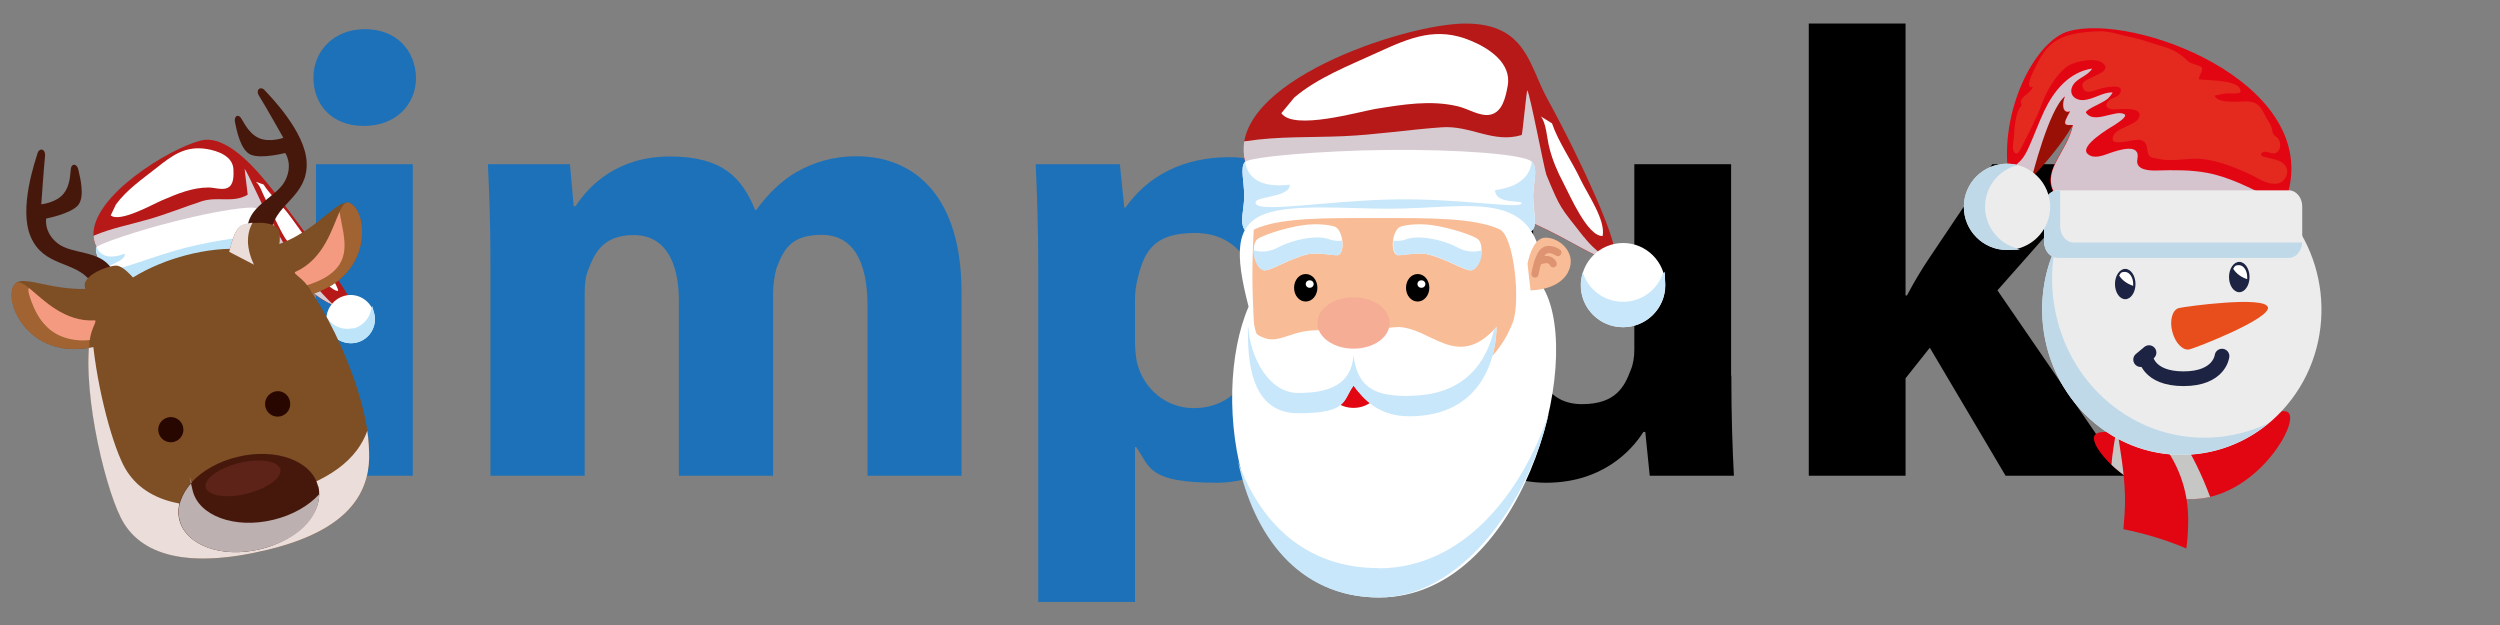 <?xml version="1.0" encoding="UTF-8"?>
<svg xmlns="http://www.w3.org/2000/svg" version="1.1" viewBox="0 0 1072 268.1">
  <rect x="0" y="0" width="1072" height="268.1" fill="#808080" stroke="none"/>
  <!-- Generator: Adobe Illustrator 29.0.1, SVG Export Plug-In . SVG Version: 2.1.0 Build 192)  -->
  <defs>
    <style>
      .st0 {
        fill: #bfd9e9;
      }

      .st1 {
        fill: #bdb0b0;
      }

      .st1, .st2, .st3, .st4, .st5 {
        mix-blend-mode: multiply;
      }

      .st2 {
        fill: #eaddda;
      }

      .st6 {
        fill: #270700;
      }

      .st7 {
        fill: #7e4e24;
      }

      .st8, .st9 {
        fill: #fff;
      }

      .st3 {
        fill: #d5c3cd;
      }

      .st10 {
        fill: #f5ad96;
      }

      .st11 {
        stroke: #1d2342;
        stroke-width: 6.3px;
      }

      .st11, .st12 {
        fill: none;
        stroke-linecap: round;
        stroke-linejoin: round;
      }

      .st4 {
        fill: #c6c6c5;
      }

      .st13 {
        fill: #9b1006;
      }

      .st14 {
        isolation: isolate;
      }

      .st15 {
        fill: #46180c;
      }

      .st12 {
        stroke: #df9471;
        stroke-width: 3.1px;
      }

      .st5 {
        fill: #d7cbd2;
      }

      .st16 {
        fill: #f39a80;
      }

      .st17 {
        fill: #c8e7fa;
      }

      .st18 {
        fill: #bee4fa;
      }

      .st19 {
        fill: #1d71b8;
      }

      .st20 {
        fill: #5d2218;
      }

      .st21 {
        fill: #f8bc96;
      }

      .st22 {
        fill: #e84e1b;
      }

      .st23 {
        fill: #b61918;
      }

      .st24 {
        fill: #e20613;
      }

      .st25 {
        fill: #1d2342;
      }

      .st26 {
        fill: #e4291f;
      }

      .st27 {
        fill: #ececec;
      }

      .st9 {
        mix-blend-mode: soft-light;
      }

      .st28 {
        fill: #a06331;
      }
    </style>
  </defs>
  <g class="st14">
    <g id="Layer_1">
      <g>
        <g>
          <path class="st19" d="M178.4,33.3c0,11.4-8.5,20.7-22.4,20.7s-21.6-9.3-21.6-20.7,8.7-20.8,22.1-20.8,21.6,9,21.9,20.8ZM135.5,204V70.4h41.5v133.6h-41.5Z"/>
          <path class="st19" d="M210.3,113c0-16.7-.5-30.6-1.1-42.6h35.2l1.6,18h.8c5.7-8.7,17.8-21.3,40.4-21.3s30.9,9,36.6,22.9h.5c5.2-7.1,10.9-12.6,17.5-16.4,7.4-4.1,15.6-6.6,25.4-6.6,25.7,0,45.1,18,45.1,58.2v78.8h-40.3v-72.7c0-19.4-6.3-30.6-19.7-30.6s-16.4,6.6-19.4,14.5c-.8,3-1.4,7.1-1.4,10.7v78.1h-40.4v-75.1c0-16.7-6-28.1-19.4-28.1s-16.9,8.2-19.4,14.7c-1.4,3.3-1.6,7.1-1.6,10.7v77.8h-40.4v-91h0Z"/>
          <path class="st19" d="M445.2,115.2c0-17.5-.5-32.2-1.1-44.8h36.1l1.9,18.6h.5c9.8-13.9,25.1-21.6,44.5-21.6,29.2,0,55.4,25.4,55.4,68s-30.9,71.6-60.6,71.6-28.7-6.6-34.7-15.3h-.5v66.4h-41.5V115.2h0ZM486.7,146.6c0,3.3.3,6,.8,8.7,2.7,11.2,12.3,19.7,24.3,19.7,18,0,28.7-15,28.7-37.7s-9.6-37.4-28.1-37.4-22.1,8.7-24.9,21c-.5,2.2-.8,4.9-.8,7.4v18.3Z"/>
        </g>
        <g>
          <path d="M742.4,161.1c0,17.5.5,31.7,1.1,42.9h-36.1l-1.9-18.8h-.8c-5.2,8.2-17.8,21.8-41.8,21.8s-47-16.9-47-58.2v-78.4h41.5v71.8c0,19.4,6.3,31.1,21,31.1s18.3-7.9,20.8-14.5c1.1-2.5,1.6-5.5,1.6-9v-79.4h41.5v90.7h.1Z"/>
          <path d="M817.2,126.7h.5c3-5.7,6.3-11.2,9.6-16.1l27-40.2h50l-47.8,54.1,54.6,79.5h-51.1l-32.5-54.9-10.4,13.1v41.8h-41.5V10.1h41.5v116.6h.1Z"/>
        </g>
      </g>
      <g>
        <path class="st23" d="M692.3,108.1c0,15.6-39.7-30.9-97.1-22.6-25.7,3.7-57.5-1-61.3-16.1-8.6-33.8,68.5-59.3,94.5-59.3s27.3,18,34.8,31.7c16.2,29.6,29.2,59.7,29.2,66.3Z"/>
        <path class="st5" d="M679.2,101.7c-10.3-13.2-9.8-11.5-16.1-26.7-.9-2.2-6.9-34.2-8.2-36.3-.3,0-2.1,19.2-2.4,19.2-12.3,3.7-21.9-4.3-34.5-3.3-14.1,1-28,3.2-42.1,3.8-13.8.6-27.8,0-41.4,2.1-.3,0-.7,0-1,.1-.5,2.8-.4,5.7.4,8.7,3.8,15.1,35.6,19.8,61.3,16.1,49.4-7.1,85.7,26.3,94.8,25.8-4.1-2.5-7.8-5.7-10.8-9.6Z"/>
        <path class="st8" d="M656.9,69.4c-3-3.3-32.3-5.4-61.7-5.1-29.5.3-59,3-61.3,5.1-2.3,2.1-.3,8.9-.4,14.8,0,6-2.2,11.1.4,14.7,5.2,7.1,118.4,3.9,123,0,2.5-2.1.6-8,.5-14.7,0-5.5,2.3-11.9-.5-14.8Z"/>
        <path class="st17" d="M656.9,69.4c-.5-.6.8,10.1-15.8,12.1,0,6.7,13.5,3.9,11.1,6-2.1,1.9-27.9-2.5-54.4-2-28,.5-56.8,5.7-59.2,2-2.4-3.6,14.4-2.3,14.5-8.3-19.6,2.3-18.8-10.2-19.2-9.8-2.3,2.1-.3,8.9-.4,14.8,0,6-2.2,11.1.4,14.7,5.2,7.1,118.4,3.9,123,0,2.5-2.1.6-8,.5-14.7,0-5.5,2.3-11.9-.5-14.8Z"/>
        <path class="st8" d="M661.9,123.7c17.8,31.6-9.4,132.5-70.5,132.5s-73-85.5-56-124.7c-6-23.1-5.7-35.1,7.1-39.8,11.8-4.4,35.3-2.2,53-2.2,36.7,0,66.5-10.8,66.5,34.2Z"/>
        <path class="st17" d="M591.1,243.6c-32,0-51.1-20.3-60.2-45.6,6.5,30.9,25.3,58.2,60.5,58.2s64.2-41,72.7-78.9c-11.4,33.9-36.5,66.4-73,66.4Z"/>
        <path class="st21" d="M648.7,138.2c-6.2,16.2-21.4,31.4-58.2,31.4s-52.4-19.7-52.9-32.4c-.6-12.7-.9-21,0-38.7,11-5.3,30.6-5,52.9-5s41.4-.2,52.5,4.8c6.2,2.8,9.1,30.9,5.7,39.9Z"/>
        <path class="st24" d="M591.6,165.3c0,5.3-5,9.6-11.2,9.6s-11.2-4.3-11.2-9.6,5-9.6,11.2-9.6,11.2,4.3,11.2,9.6Z"/>
        <path class="st8" d="M599,140.3c-8.1,0-14.4,4.6-18.6,8.7-4.1-4.1-7.4-7.4-15.5-7.4-14.8,0-18,9.7-29.8-1.4,0,10.8-.3,36.9,21.5,36.9s19.1-5.6,23.8-11.8c4.6,6.2,11.1,13.1,23.9,13.1,32.6,0,37.4-27.5,37.4-38.2-17,19.1-28,0-42.7,0Z"/>
        <path class="st17" d="M604.3,169.8c-12.7,0-22-2-23.9-17.3-1.1,12.8-11,16-23.8,16s-20.6-15.9-21.3-28c0,0-.1-.1-.2-.2,0,10.8-.3,36.9,21.5,36.9s19.1-5.6,23.8-11.8c4.6,6.2,11.1,13.1,23.9,13.1,32.6,0,37.4-27.5,37.4-38.2-.4.4-.8.8-1.1,1.2-2.8,12.3-11.5,28.2-36.3,28.2Z"/>
        <path class="st10" d="M595.9,138.5c0,6.1-6.9,11-15.5,11s-15.5-4.9-15.5-11,6.9-11,15.5-11,15.5,4.9,15.5,11Z"/>
        <g>
          <path d="M612.9,123.4c0,3.2-2.2,5.9-5,5.9s-5-2.6-5-5.9,2.2-5.9,5-5.9,5,2.6,5,5.9Z"/>
          <path class="st8" d="M611.2,121.8c0,.9-.7,1.6-1.7,1.6s-1.7-.7-1.7-1.6.7-1.6,1.7-1.6,1.7.7,1.7,1.6Z"/>
        </g>
        <g>
          <path d="M564.9,123.4c0,3.2-2.2,5.9-5,5.9s-5-2.6-5-5.9,2.2-5.9,5-5.9,5,2.6,5,5.9Z"/>
          <path class="st8" d="M563.3,121.8c0,.9-.7,1.6-1.7,1.6s-1.7-.7-1.7-1.6.7-1.6,1.7-1.6,1.7.7,1.7,1.6Z"/>
        </g>
        <g>
          <path class="st8" d="M631.3,115.8c-2.5,1-10.2-4.5-18.9-6.7-4.9-1.2-12.6.9-13.6.2-2.8-2-1.6-10.2,1.3-11.9,1.2-.7,7-1.8,13.7-.9,8.6,1.2,18.6,4.7,20.1,6.2,2.7,2.6,1.2,11.5-2.6,13.1Z"/>
          <path class="st17" d="M624.3,105.8c-2.5-1.4-6.6-2.8-11.5-3.6-3.8-.6-7.3-.5-9.8.4-1.8.7-3.7.8-5.5.6-.3,2.5,0,5.1,1.5,6.1,1,.7,8.7-1.4,13.6-.2,8.7,2.2,16.4,7.7,18.9,6.7,2.5-1,4-5,4-8.5-3.3,1-7.2.8-11.1-1.5Z"/>
        </g>
        <g>
          <path class="st8" d="M541.6,115.8c2.5,1,10.2-4.5,18.9-6.7,4.9-1.2,12.6.9,13.6.2,2.8-2,1.6-10.2-1.3-11.9-1.3-.7-7-1.8-13.7-.9-8.6,1.2-18.6,4.7-20.1,6.2-2.7,2.6-1.2,11.5,2.6,13.1Z"/>
          <path class="st17" d="M548.7,105.8c2.5-1.4,6.6-2.8,11.5-3.6,3.8-.6,7.3-.5,9.8.4,1.8.7,3.7.8,5.5.6.3,2.5,0,5.1-1.5,6.1-1,.7-8.7-1.4-13.6-.2-8.7,2.2-16.4,7.7-18.9,6.7-2.5-1-4-5-4-8.5,3.3,1,7.1.8,11.1-1.5Z"/>
        </g>
        <path class="st8" d="M677.9,122.3c0,10,8.1,18,18.1,18s18.1-8.1,18.1-18-8.1-18.1-18.1-18.1-18.1,8.1-18.1,18.1Z"/>
        <path class="st17" d="M695.9,129.4c-8.1,0-14.9-5.3-17.2-12.6-.5,1.7-.9,3.6-.9,5.5,0,10,8.1,18,18.1,18s18.1-8.1,18.1-18-.3-3.7-.8-5.5c-2.3,7.3-9.1,12.6-17.2,12.6Z"/>
        <path class="st9" d="M549.5,48.6c5.3,7.4,32.8-.6,40.3-1.9,11.8-1.9,23.7-3.9,35.4-1.1,4.3,1,9.3,4.4,13.7,3.6,5.3-1,6.7-7.4,7.6-12.4,1.8-9.8-8.2-16.2-15.7-19.3-14.7-6.2-25.9-1.5-39.9,4.9-12.3,5.7-25.6,10.7-35.9,19.4l-5.6,6.8Z"/>
        <path class="st9" d="M660.6,49.8c2.5,2.8,2.7,9.7,3.8,13.7,1.3,5.2,3.5,10.3,6,15,2.8,5.3,10.3,22.9,16.8,22.7,1.4-6.8-6.5-18-9.4-24.1-3.8-8.1-9.4-15.8-12.3-24.2l-5-3.1Z"/>
        <g>
          <path class="st21" d="M673.3,114.2c-2.6,10.5-17,10.3-17,10.3l-1.3-11.4s1.9-11.2,7.7-11.2,12.2,5.7,10.6,12.3Z"/>
          <path class="st12" d="M658.2,117.5s1.3-7.9,3.8-9.8c2.5-1.9,6,.6,6,.6"/>
          <path class="st12" d="M659.6,112.2c5.3-2.5,6.4.9,6.4.9"/>
        </g>
      </g>
      <g>
        <g>
          <path class="st23" d="M151,130c.5,2.2-2.8,3-7.9,1-5.8-2.3-13.8-8.2-21.3-19.6-14-7.6-29.7-10.3-43.9-4.6-13.9,5.5-32.3,7.2-36.5-.7-.1-.2-.2-.4-.3-.7-.3-.7-.5-1.3-.7-2,0,0,0,0,0-.1-.1-.6-.2-1.2-.3-1.9,0,0,0,0,0-.1h0c-1.2-17.1,32.9-37.9,46.2-41.1,8.3-2,17.7,6.4,23.7,13,13.1,14.4,40.1,53.2,41,56.9Z"/>
          <path class="st5" d="M143.1,130.9c-5.8-2.3-13.8-8.2-21.3-19.6-14-7.6-29.7-10.3-43.9-4.6-13.9,5.5-32.3,7.2-36.5-.7-.1-.2-.2-.4-.3-.7-.6-1.4-.9-2.7-1-4.2.2,0,.3-.1.5-.2,7.3-3.1,15.3-4.6,22.9-6.8,7.8-2.2,15.3-5.3,23-7.8,7-2.2,13.4.9,19.7-2.8.1,0-1.4-11-1.3-11.1,1,1,8.7,18.1,9.5,19.2,5.6,7.7,5.2,12.7,12.8,18.6.6,4.2,10,15.1,15.8,20.6Z"/>
          <path class="st8" d="M110.2,89.4c-2.1-1.4-18.8,1.3-35.2,5.5-16.4,4.1-32.6,9.7-33.6,11.1-1,1.5,1,5,1.8,8.3.8,3.3.3,6.5,2.2,8.1,3.8,3.3,66.7-13.8,68.8-16.6,1.1-1.5-.8-4.5-1.7-8.3-.8-3.1-.3-6.9-2.3-8.2Z"/>
          <path class="st18" d="M110.2,89.4c-.4-.2,1.8,5.5-7.2,8.9,1,3.7,8.1.3,7,1.8-.9,1.3-16,2.4-30.7,6.2-15.6,4.1-31,10.9-32.8,9.1-1.8-1.7,7.7-3.3,7-6.6-10.7,4-11.9-3.2-12.1-2.9-1,1.5,1,5,1.8,8.3.8,3.3.3,6.5,2.2,8.1,3.8,3.3,66.7-13.8,68.8-16.6,1.1-1.5-.8-4.5-1.7-8.3-.8-3.1-.3-6.9-2.3-8.2Z"/>
          <path class="st8" d="M140.3,139.2c1.3,5.6,7,9,12.5,7.7,5.6-1.3,9-7,7.6-12.5s-7-9-12.5-7.6-9,7-7.7,12.5Z"/>
          <path class="st18" d="M151.4,140.7c-4.5,1.1-9-.9-11.3-4.7,0,1,0,2.1.3,3.2,1.3,5.6,7,9,12.5,7.7,5.6-1.3,9-7,7.6-12.5s-.7-2-1.2-2.9c-.3,4.4-3.4,8.3-7.9,9.4Z"/>
          <path class="st9" d="M47.4,92.3c3.9,3.4,18.2-4.8,22.3-6.5,6.3-2.7,12.8-5.4,19.7-5.4,2.5,0,5.8,1.2,8.1.2,2.8-1.3,2.7-5,2.6-8-.3-5.7-6.7-7.9-11.4-8.7-9.1-1.5-14.7,2.6-21.6,8.1-6.1,4.8-12.8,9.4-17.4,15.7l-2.2,4.6Z"/>
          <path class="st9" d="M109.7,78c1.8,1.2,2.8,5,4,7.1,1.4,2.7,7.2,15.7,9.3,18,2.3,2.6,18.4,22.5,22,21.6-.2-4-19.5-30.7-21.9-33.7-3.2-4-7.4-7.6-10.1-11.9l-3.2-1.1Z"/>
        </g>
        <path class="st15" d="M116.5,98.1c2.1-10.8,15.5-14.1,15-28.3-.4-13.4-16.3-29.2-18-31.1-1.7-1.9-4.2-.3-2.3,2.6,1.9,2.9,10.3,17.8,10.3,17.8,0,0-6.1,2.2-10.7,0-4.6-2.2-6.5-7.4-7.7-8.8-1.2-1.4-2.9-.4-2.3,2.3.6,2.7,2.2,12,6.9,13.8,4.6,1.8,14.6-.8,14.6-.8,0,0,3.5,4.9,0,11.8-3.4,6.9-14.8,10.2-16.1,19.4-1.3,9.2,8.1,12.2,10.2,1.4Z"/>
        <path class="st7" d="M158.4,196.3c-.4,15.6-9.3,31.2-43.7,39.5s-54.7,2.1-62.8-13.8c-8.3-16.6-20.3-70.2-9.9-88.6,12.4-21.9,62.1-35.5,81.3-20.2,14.2,11.4,35.7,55.9,35.1,83.1Z"/>
        <path class="st2" d="M115.7,213.2c-34.5,8.3-54.7,2.1-62.8-13.8-5.4-10.7-12.2-36.6-13.6-58.7-5.2,22.5,5.1,66.6,12.5,81.3,8,16,28.3,22.1,62.8,13.8s43.4-24,43.7-39.5c0-3.6-.2-7.5-.8-11.6-4.1,11.6-15.5,22.2-41.8,28.5Z"/>
        <path class="st7" d="M106.6,107.5c26.4-2.1,36.8-23.1,43.4-20.4,8.9,3.7,11,40.6-31.8,41.3-14.4-.1-28-19.6-11.6-20.9Z"/>
        <path class="st28" d="M150,87.1c7.7,3.2,10.3,30.7-16.1,38.9-2.7-6.5-8.8-8.7-7.2-9.5,17.5-7.9,17.2-32,23.2-29.5Z"/>
        <path class="st16" d="M145.6,90.9c-3.1,6.7-6.6,20.2-18.9,25.7-1.3.6,2.2,2,5,5.7,21.9-6.9,15.6-20,13.9-31.5Z"/>
        <path class="st7" d="M54.3,120.1c-24.4,10.1-43.3-3.7-47.9,1.7-6.3,7.3,8.7,41.2,47.1,22.2,12.7-6.7,15.9-30.2.8-23.9Z"/>
        <path class="st28" d="M6.3,121.8c-5.4,6.3,4.9,32,32.1,27.3-.6-7,3.8-11.8,2.1-11.7-19.2,1-29.9-20.6-34.1-15.6Z"/>
        <path class="st16" d="M19.5,139.5c5.3,6,14.1,7,19,6.3.6-5.2,3.5-8.5,2-8.4-12.8.7-21.9-8.8-27.7-13.6-2.2-1.8,1.6,10.9,6.7,15.7Z"/>
        <path class="st15" d="M136.5,208.5c2.6,11-8.5,23.1-25,27-16.4,4-31.9-1.7-34.6-12.6s8.5-23.1,25-27c16.4-4,31.9,1.7,34.5,12.7Z"/>
        <path class="st1" d="M117.1,222.9c-16.4,4-31.9-1.7-34.5-12.6s-.4-2.3-.4-3.4c-4.4,4.9-6.5,10.6-5.2,16,2.6,11,18.1,16.6,34.6,12.6s25.2-13.7,25.3-23.6c-4.5,5-11.5,9-19.7,11Z"/>
        <path class="st20" d="M120.2,201.2c.9,3.6-5.6,8.3-14.4,10.5s-16.7.9-17.6-2.7,5.6-8.3,14.4-10.5c8.8-2.1,16.7-.9,17.6,2.7Z"/>
        <path class="st6" d="M78.5,183c.7,2.9-1.1,5.8-4,6.5s-5.8-1.1-6.5-4,1.1-5.8,4-6.5,5.8,1.1,6.5,4Z"/>
        <path class="st6" d="M124.3,172c.7,2.9-1.1,5.8-4,6.5s-5.8-1.1-6.5-4,1.1-5.8,4-6.6,5.8,1.1,6.5,4Z"/>
        <path class="st7" d="M117.1,118l-18.8-9.8s1.9-10.1,5.4-11.5c3.4-1.5,13.8-2.2,15.8,1.9,1.9,4.1-2.3,19.5-2.3,19.5Z"/>
        <path class="st2" d="M106.4,101.6c.2-2.3.9-4.3,1.9-6.1-1.9.2-3.6.6-4.6,1-3.4,1.5-5.4,11.5-5.4,11.5l10.6,5.5c-1.8-3.8-2.9-8-2.5-12Z"/>
        <path class="st15" d="M38.9,120.7c-6.5-8.9-20.1-6.1-25.7-19.1-5.4-12.3,2.2-33.4,2.9-35.9.7-2.4,3.6-2.1,3.2,1.4-.4,3.5-1.6,20.5-1.6,20.5,0,0,6.4-.6,9.6-4.6,3.2-4,2.7-9.5,3.2-11.2.5-1.7,2.5-1.7,3.1,1,.6,2.7,3.1,11.8-.3,15.4-3.4,3.6-13.5,5.5-13.5,5.5,0,0-1.1,6,5,10.7,6,4.7,17.8,2.8,22.9,10.6,5.1,7.8-2.1,14.5-8.6,5.6Z"/>
        <path class="st7" d="M46.8,138.9l12.7-16.9s-6.1-8.3-9.8-8.1c-3.7.1-13.5,3.9-13.4,8.5,0,4.5,10.5,16.6,10.5,16.6Z"/>
      </g>
      <g>
        <g>
          <path class="st24" d="M897.9,188.4c.9,7.5,22.4,28.1,45.6,25.4,23.2-2.7,39.4-27.7,38.5-35.2-.9-7.5-18.5,5.3-41.7,8-23.2,2.7-43.3-5.7-42.4,1.8Z"/>
          <path class="st4" d="M934.8,187c-10.9.5-20.7-1-27.5-1.6-.7,4.6-1.6,9.3-1.9,13.9,8.4,8,22.9,16.3,38.2,14.5,1.4-.2,2.8-.4,4.1-.7-3.4-9.2-7.6-17.9-12.8-26Z"/>
          <path class="st24" d="M911,220.8c-.2,2.2-.3,4.2-.5,6.1,9.2,1.9,18.4,4.6,27,8.3.5-3.6.8-7.7.8-12.4,0-27.1-19.8-43.9-27.3-44.5-7.5-.6,1.7,19.1,0,42.5Z"/>
          <g>
            <path class="st27" d="M972.7,83.8c25.9,21.4,30.4,60.6,9.8,87.6-20.5,27-58.2,31.6-84.1,10.2-25.9-21.4-30.3-60.6-9.8-87.6,20.5-27,58.2-31.6,84.1-10.3Z"/>
            <path class="st0" d="M904.8,173.1c-19.8-16.3-28.1-42.2-23.7-66.4-11.3,25.6-4.8,56.7,17.3,74.9,22.3,18.3,53.2,17.5,74.4-.2-21.7,10.4-48,8.1-68.1-8.4Z"/>
          </g>
          <g>
            <path class="st25" d="M915.7,121.8c0,3.6-2,6.5-4.4,6.5s-4.4-2.9-4.4-6.5,2-6.5,4.4-6.5,4.4,2.9,4.4,6.5Z"/>
            <path class="st8" d="M914.7,122.6c0-.3,0-.6,0-.9,0-2.8-1.6-5.1-3.5-5.1s-1.9.6-2.5,1.6c1.5,2.2,3.5,3.5,6,4.4Z"/>
          </g>
          <g>
            <path class="st25" d="M964.6,118.8c0,3.6-2,6.5-4.4,6.5s-4.4-2.9-4.4-6.5,2-6.5,4.4-6.5,4.4,2.9,4.4,6.5Z"/>
            <path class="st8" d="M963.6,119.7c0-.3,0-.6,0-.9,0-2.8-1.6-5.1-3.5-5.1s-1.9.6-2.5,1.6c1.5,2.2,3.5,3.6,6,4.4Z"/>
          </g>
          <path class="st22" d="M972.5,131.7c1.3,4.9-30.7,17.4-33.6,18.1-2.8.7-6.1-2.6-7.4-7.5-1.3-4.9,0-9.5,2.8-10.2,2.8-.7,36.9-5.3,38.1-.4Z"/>
          <path class="st11" d="M952.8,152.7s-1,9.7-16.5,9.7-16.3-9.5-16.3-9.5"/>
          <line class="st11" x1="921.5" y1="151.2" x2="917.9" y2="154.2"/>
        </g>
        <g>
          <path class="st13" d="M892.6,43.7c-1.5,12.3-21.7,32.8-21.7,32.8l1-25,14.8-16.1s7.4-3.9,5.9,8.4Z"/>
          <path class="st24" d="M981.4,81.6c-1.5,6.1-78.9,9.1-86.8,9.1s-11.6-3-14.3-8.7c-4.5-9.4,6-16.9,8.4-28.3-3.4,0-4.9.5-1.2-5.9-3.2,1.2-3.7-3-2.2-6.4-6.9,5.2-14.3,35-14.3,35,0,0-10-3.3-10.1-3.9-2.7-27.1,12.3-55.2,26.1-59.1,27.9-8,105.9,21.3,94.4,68.2Z"/>
          <path class="st3" d="M972.6,84.4c-8.4-4.1-17-8.6-26.3-10.3-7-1.3-14.1-1.2-21.2-1-3.2.1-9.6,0-8.6-4.9,1.5-7.2-8.4-3.7-11.7-2.6-2.8,1-7,2.8-9.6.4-3.8-3.4,9.5-11.2,11.8-12.6.7-.5,5.8-3.6,3.8-4.5-2-.9-4.4,0-6.4.4-3.1.7-7.5,2.2-9.8-.8-.2-.2-.2-.5,0-.7,1.6-1.5,3.7-2.3,5.6-3.3,1.1-.6,2.3-1.2,3.4-2,.3-.2,2.8-2.9,2.1-2.9-4.2,0-8,3-12.2,3.3-3.3.3-6.4-2-5-5.6,1.5-3.8,6.7-4.5,8.6-7.9-9.9,1.5-16.4,9.5-20.5,18.1-2.4,5.1-4.3,10.4-6.6,15.5-1,2.2-2,4.3-3.8,6.1-1.3,1.3-2.8,2.5-3.9,4,2.7,1.2,8.9,3.2,8.9,3.2,0,0,7.4-29.8,14.3-35-1.5,3.4-1,7.6,2.2,6.4-3.7,6.4-2.2,5.9,1.2,5.9-2.4,11.4-12.8,18.8-8.4,28.3,2.7,5.7,6.4,8.7,14.3,8.7s58.6-2,78.8-6c-.3-.1-.6-.2-.8-.4Z"/>
          <path class="st27" d="M987.2,103.6c0,3.8-2.6,6.9-5.8,6.9h-99.1c-3.2,0-5.8-3.1-5.8-6.9v-15.1c0-3.8,2.6-6.9,5.8-6.9h99.1c3.2,0,5.8,3.1,5.8,6.9v15.1Z"/>
          <path class="st0" d="M889.2,104c-3.2,0-5.8-3.1-5.8-6.9v-15.1c0-.1,0-.2,0-.3h-1.1c-3.2,0-5.8,3.1-5.8,6.9v15.1c0,3.8,2.6,6.9,5.8,6.9h99.1c3.1,0,5.6-2.9,5.8-6.6h-98Z"/>
          <g>
            <path class="st27" d="M879.1,88.7c0,10.2-8.3,18.5-18.5,18.5s-18.5-8.3-18.5-18.5,8.3-18.5,18.5-18.5,18.5,8.3,18.5,18.5Z"/>
            <path class="st0" d="M851.2,88.7c0-8.7,5.9-15.9,14-17.9-1.5-.4-3-.6-4.6-.6-10.2,0-18.5,8.3-18.5,18.5s8.3,18.5,18.5,18.5,3.1-.2,4.6-.6c-8-2-14-9.3-14-17.9Z"/>
          </g>
          <path class="st26" d="M867,45.2c-2.7,2-3.3,10.2-3.4,13.3,0,1.5-.8,4.5-.3,5.9,1.3,3.1,2.6.5,3.5-1.2,3.1-6.2,6.5-12.5,8.9-19,2-5.4,5.6-11.5,10-15.2,3-2.5,9.7-3.8,13.6-3,2,.4,4.6,2.1,3,4.2-.9,1.2-4.4,2.4-5.7,3.2-1.7.9-4.6,1.7-3.4,4.4,1.2,2.7,4.7,1.1,6.5.5,2.1-.7,11.5-3,9.5,1.5-1,2.1-3.6,2-5,3.4-2.2,2.3-.4,3.7,2.2,3.7,2.3,0,12.5-1.4,10.9,3.3-1.4,4-11,4.4-11.4,9.1-.4,3.9,9.7-.2,12.3.8,2.6,1,2.2,2.7,2.7,4.9.6,2.9,2.2,2.6,5.1,3.2,6.2,1.3,12.2-.7,18.5,0,7,.8,13,3.3,19.2,6,3.9,1.7,7.6,4.8,12.1,4.6,4.1-.1,6.8-5.5,3.4-8.6-1.5-1.4-3.8-1.8-5.7-2.3-1.1-.3-5.9-.9-3.2-2.6,1.5-1,4,1.3,5.9.1,1.8-1.1,1.9-3.9.9-5.6-.5-.9-1.6-1.3-2.2-2.2-.7-1-.5-2.1-1-3.3-.7-1.7-1.9-3.3-2.7-4.9-1.7-3.5-3.1-5.6-7.1-5.9-3.5-.2-12.9,1.3-14.5-2.5,2-.3,3.6-.9,5.6-1,1.8,0,3.7.3,5.4-.3,1.5-5.8-14.8-5.1-17.7-5.7-.2-1.5,2-3.8,1.2-5-.7-1.1-4.5-1.5-5.7-2.6-3.3-3.2-6.2-5.1-10.7-6.4-4.8-1.4-9.6-3.2-14.6-4.2-4.4-.9-8.8-2.6-13.3-2.4-7.4.4-15.2.9-20.9,6.2-2.8,2.7-4.7,6.3-6.4,9.8-.8,1.7-4.6,8.8-.8,7.9-.7,2.4-5.7,4.5-5.1,6.6l.2,1.2Z"/>
        </g>
      </g>
    </g>
  </g>
</svg>
